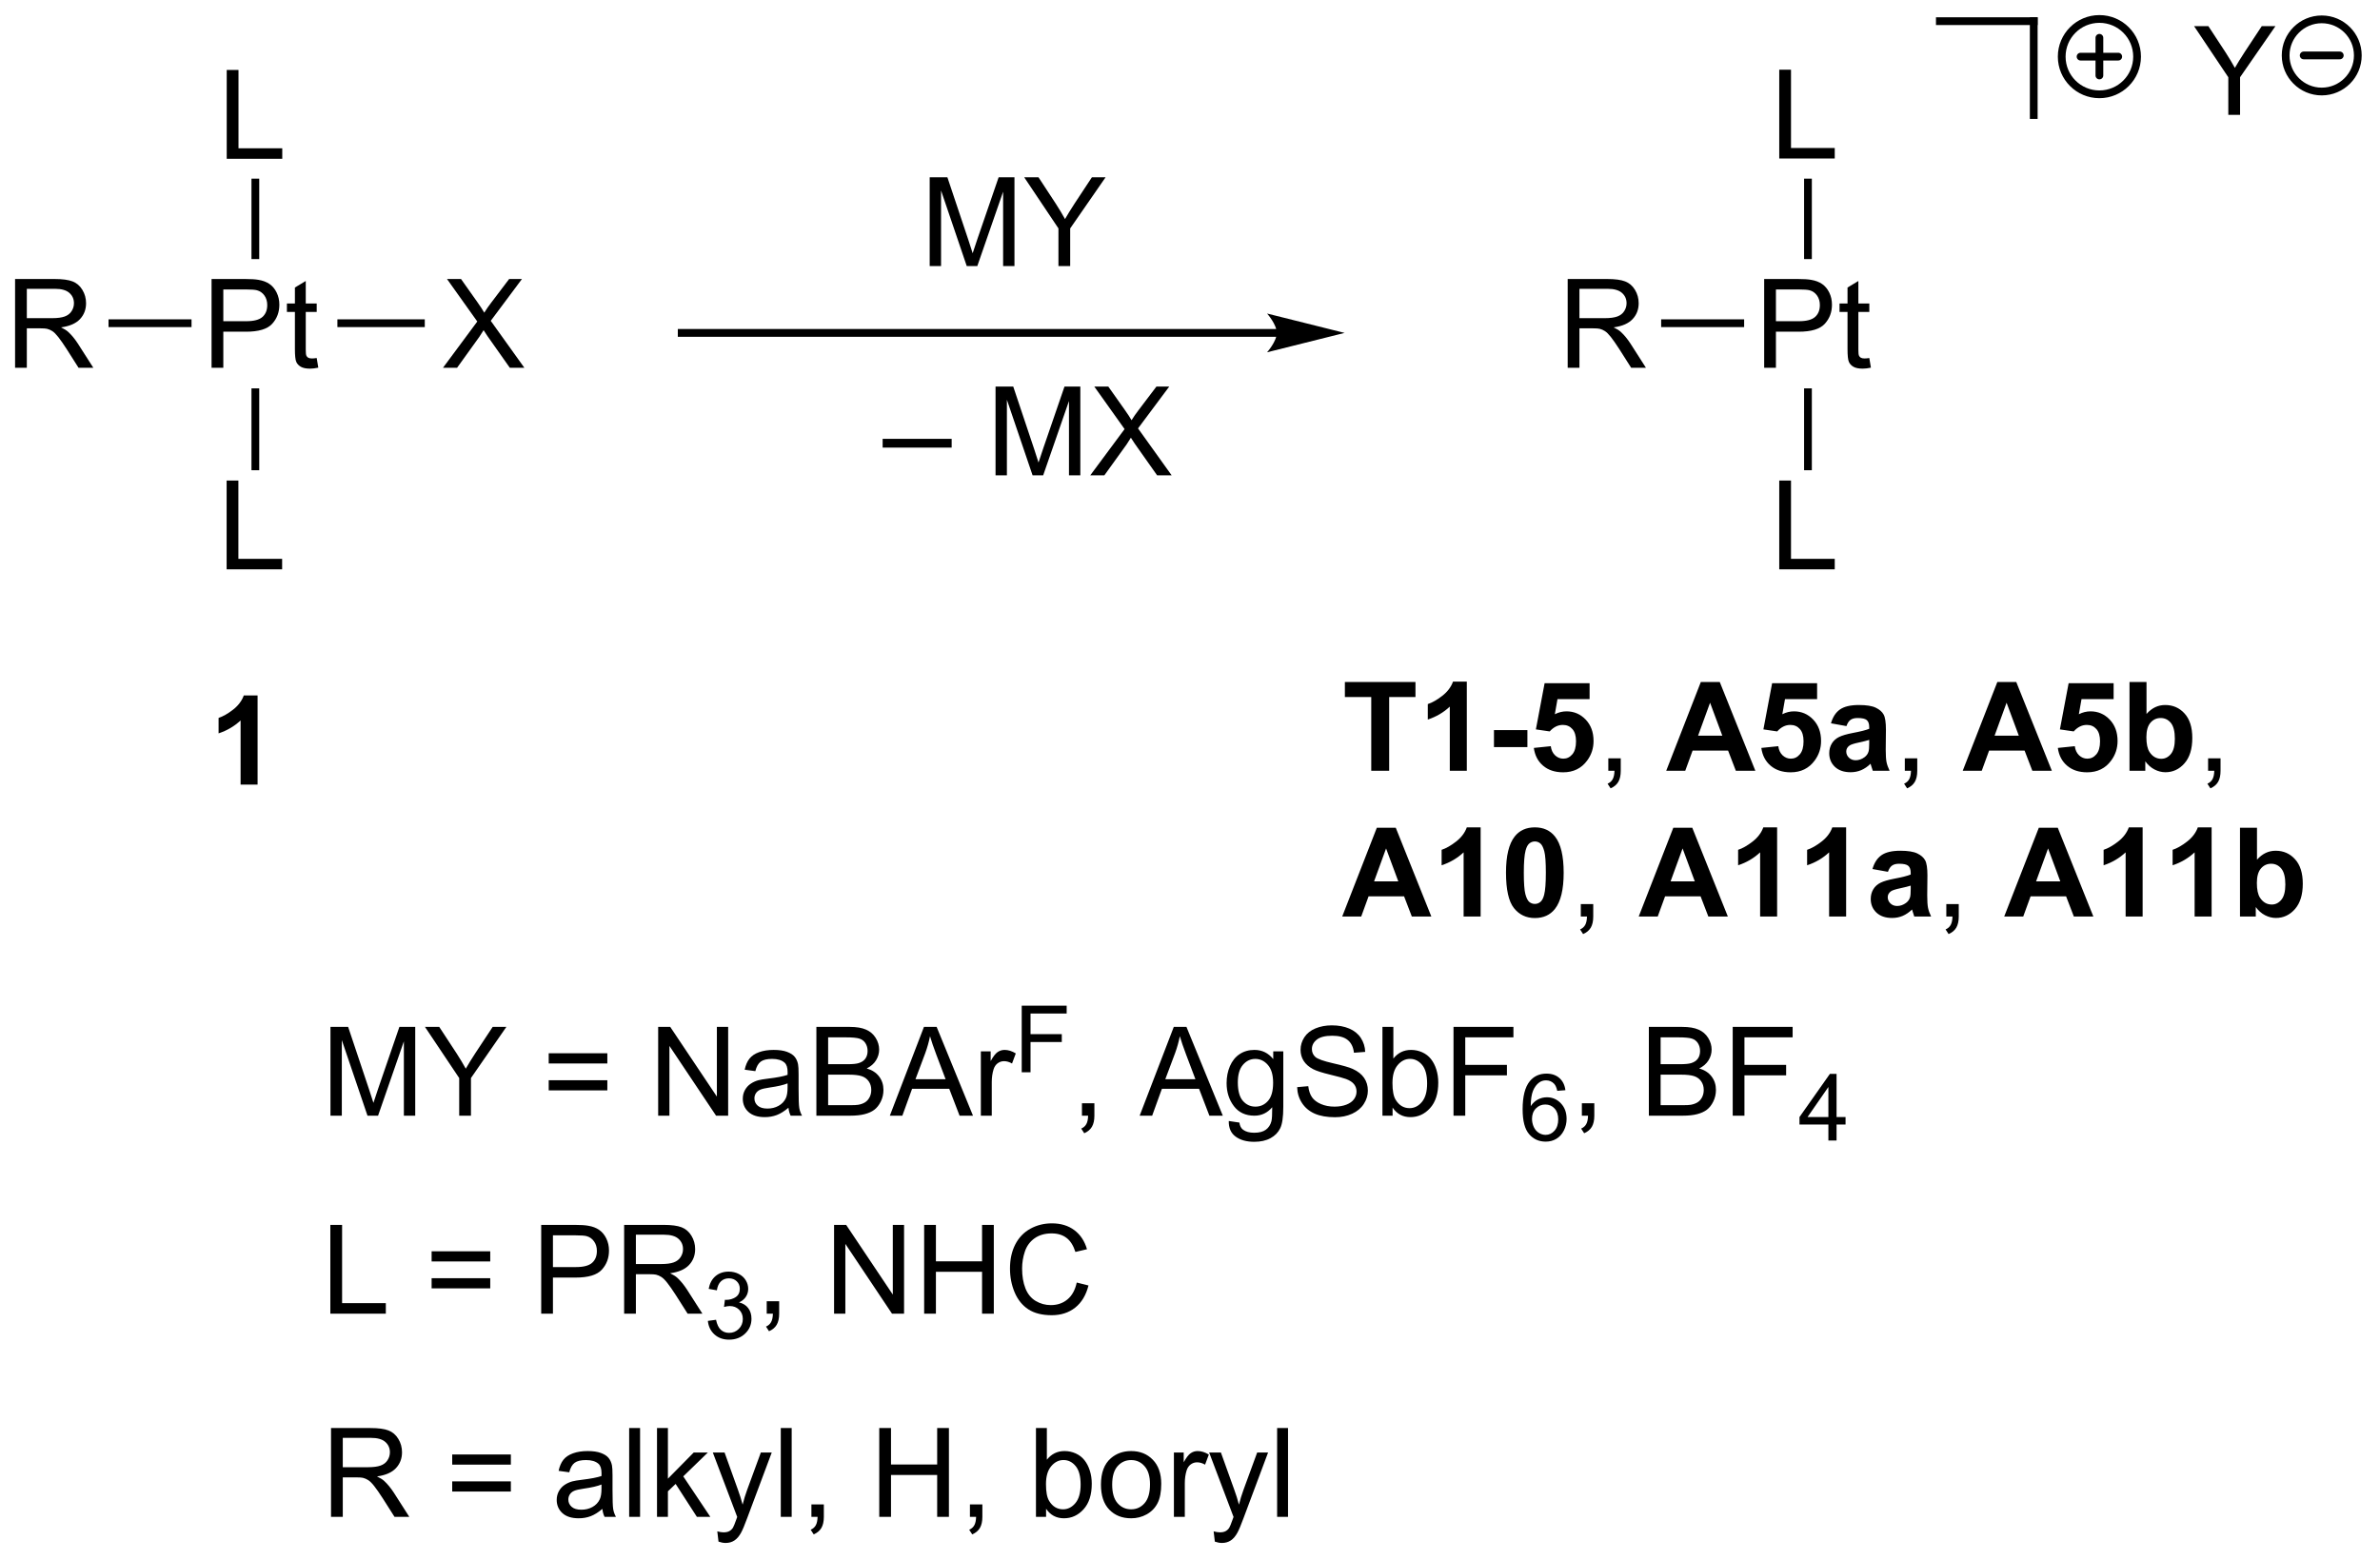<?xml version="1.0" encoding="UTF-8"?>
<!DOCTYPE svg PUBLIC '-//W3C//DTD SVG 1.0//EN'
          'http://www.w3.org/TR/2001/REC-SVG-20010904/DTD/svg10.dtd'>
<svg stroke-dasharray="none" shape-rendering="auto" xmlns="http://www.w3.org/2000/svg" font-family="'Dialog'" text-rendering="auto" width="421" fill-opacity="1" color-interpolation="auto" color-rendering="auto" preserveAspectRatio="xMidYMid meet" font-size="12px" viewBox="0 0 421 276" fill="black" xmlns:xlink="http://www.w3.org/1999/xlink" stroke="black" image-rendering="auto" stroke-miterlimit="10" stroke-linecap="square" stroke-linejoin="miter" font-style="normal" stroke-width="1" height="276" stroke-dashoffset="0" font-weight="normal" stroke-opacity="1"
><!--Generated by the Batik Graphics2D SVG Generator--><defs id="genericDefs"
  /><g
  ><defs id="defs1"
    ><clipPath clipPathUnits="userSpaceOnUse" id="clipPath1"
      ><path d="M1.294 1.43 L158.951 1.43 L158.951 104.798 L1.294 104.798 L1.294 1.43 Z"
      /></clipPath
      ><clipPath clipPathUnits="userSpaceOnUse" id="clipPath2"
      ><path d="M-0.717 36.77 L-0.717 137.264 L152.557 137.264 L152.557 36.77 Z"
      /></clipPath
    ></defs
    ><g transform="scale(2.667,2.667) translate(-1.294,-1.43) matrix(1.029,0,0,1.029,2.031,-36.391)"
    ><path d="M13.898 46.992 L13.898 41.265 L14.656 41.265 L14.656 46.315 L17.477 46.315 L17.477 46.992 L13.898 46.992 Z" stroke="none" clip-path="url(#clipPath2)"
    /></g
    ><g transform="matrix(2.743,0,0,2.743,1.967,-100.857)"
    ><path d="M12.926 60.492 L12.926 54.765 L15.087 54.765 Q15.658 54.765 15.957 54.82 Q16.379 54.89 16.663 55.088 Q16.949 55.283 17.124 55.64 Q17.298 55.994 17.298 56.422 Q17.298 57.151 16.832 57.658 Q16.369 58.164 15.152 58.164 L13.684 58.164 L13.684 60.492 L12.926 60.492 ZM13.684 57.487 L15.165 57.487 Q15.9 57.487 16.207 57.213 Q16.517 56.94 16.517 56.445 Q16.517 56.086 16.335 55.83 Q16.152 55.572 15.855 55.492 Q15.665 55.44 15.15 55.44 L13.684 55.44 L13.684 57.487 ZM19.707 59.862 L19.809 60.484 Q19.512 60.547 19.277 60.547 Q18.895 60.547 18.684 60.427 Q18.473 60.304 18.387 60.106 Q18.301 59.908 18.301 59.276 L18.301 56.89 L17.785 56.89 L17.785 56.343 L18.301 56.343 L18.301 55.315 L19.001 54.893 L19.001 56.343 L19.707 56.343 L19.707 56.89 L19.001 56.89 L19.001 59.315 Q19.001 59.617 19.038 59.703 Q19.074 59.789 19.158 59.841 Q19.244 59.89 19.4 59.89 Q19.517 59.89 19.707 59.862 Z" stroke="none" clip-path="url(#clipPath2)"
    /></g
    ><g transform="matrix(2.743,0,0,2.743,1.967,-100.857)"
    ><path d="M15.5 48.292 L16 48.292 L16 53.48 L15.5 53.48 Z" stroke="none" clip-path="url(#clipPath2)"
    /></g
    ><g transform="matrix(2.743,0,0,2.743,1.967,-100.857)"
    ><path d="M13.898 73.492 L13.898 67.765 L14.656 67.765 L14.656 72.815 L17.477 72.815 L17.477 73.492 L13.898 73.492 Z" stroke="none" clip-path="url(#clipPath2)"
    /></g
    ><g transform="matrix(2.743,0,0,2.743,1.967,-100.857)"
    ><path d="M15.5 61.819 L16 61.819 L16 67.099 L15.5 67.099 Z" stroke="none" clip-path="url(#clipPath2)"
    /></g
    ><g transform="matrix(2.743,0,0,2.743,1.967,-100.857)"
    ><path d="M0.255 60.492 L0.255 54.765 L2.794 54.765 Q3.56 54.765 3.958 54.919 Q4.357 55.072 4.594 55.463 Q4.833 55.854 4.833 56.328 Q4.833 56.937 4.438 57.356 Q4.044 57.773 3.219 57.885 Q3.521 58.031 3.677 58.172 Q4.008 58.476 4.305 58.932 L5.302 60.492 L4.349 60.492 L3.591 59.299 Q3.258 58.783 3.042 58.51 Q2.828 58.237 2.659 58.127 Q2.49 58.018 2.312 57.976 Q2.185 57.947 1.891 57.947 L1.013 57.947 L1.013 60.492 L0.255 60.492 ZM1.013 57.291 L2.641 57.291 Q3.162 57.291 3.453 57.184 Q3.747 57.078 3.898 56.841 Q4.052 56.604 4.052 56.328 Q4.052 55.922 3.755 55.661 Q3.461 55.398 2.825 55.398 L1.013 55.398 L1.013 57.291 Z" stroke="none" clip-path="url(#clipPath2)"
    /></g
    ><g transform="matrix(2.743,0,0,2.743,1.967,-100.857)"
    ><path d="M11.634 57.367 L11.634 57.867 L6.282 57.867 L6.282 57.367 Z" stroke="none" clip-path="url(#clipPath2)"
    /></g
    ><g transform="matrix(2.743,0,0,2.743,1.967,-100.857)"
    ><path d="M27.849 60.492 L30.062 57.507 L28.109 54.765 L29.013 54.765 L30.052 56.234 Q30.375 56.69 30.513 56.937 Q30.703 56.625 30.966 56.283 L32.117 54.765 L32.943 54.765 L30.93 57.463 L33.099 60.492 L32.161 60.492 L30.719 58.447 Q30.599 58.273 30.469 58.065 Q30.279 58.377 30.195 58.494 L28.758 60.492 L27.849 60.492 Z" stroke="none" clip-path="url(#clipPath2)"
    /></g
    ><g transform="matrix(2.743,0,0,2.743,1.967,-100.857)"
    ><path d="M21.041 57.867 L21.041 57.367 L26.676 57.367 L26.676 57.867 Z" stroke="none" clip-path="url(#clipPath2)"
    /></g
    ><g transform="matrix(2.743,0,0,2.743,1.967,-100.857)"
    ><path d="M81.619 57.992 L43.244 57.992 L42.994 57.992 L42.994 58.492 L43.244 58.492 L81.619 58.492 L81.869 58.492 L81.869 57.992 L81.619 57.992 ZM85.994 58.242 L80.994 56.992 C80.994 56.992 81.619 57.695 81.619 58.242 C81.619 58.789 80.994 59.492 80.994 59.492 Z" stroke="none" clip-path="url(#clipPath2)"
    /></g
    ><g transform="matrix(2.743,0,0,2.743,1.967,-100.857)"
    ><path d="M59.237 53.929 L59.237 48.203 L60.378 48.203 L61.735 52.257 Q61.922 52.822 62.008 53.104 Q62.105 52.791 62.313 52.187 L63.683 48.203 L64.704 48.203 L64.704 53.929 L63.972 53.929 L63.972 49.135 L62.308 53.929 L61.626 53.929 L59.969 49.054 L59.969 53.929 L59.237 53.929 ZM67.54 53.929 L67.54 51.502 L65.331 48.203 L66.253 48.203 L67.383 49.929 Q67.696 50.414 67.964 50.898 Q68.222 50.447 68.589 49.885 L69.698 48.203 L70.581 48.203 L68.297 51.502 L68.297 53.929 L67.54 53.929 Z" stroke="none" clip-path="url(#clipPath2)"
    /></g
    ><g transform="matrix(2.743,0,0,2.743,1.967,-100.857)"
    ><path d="M114.023 46.992 L114.023 41.265 L114.781 41.265 L114.781 46.315 L117.602 46.315 L117.602 46.992 L114.023 46.992 Z" stroke="none" clip-path="url(#clipPath2)"
    /></g
    ><g transform="matrix(2.743,0,0,2.743,1.967,-100.857)"
    ><path d="M113.051 60.492 L113.051 54.765 L115.212 54.765 Q115.783 54.765 116.082 54.82 Q116.504 54.89 116.788 55.088 Q117.074 55.283 117.249 55.64 Q117.423 55.994 117.423 56.422 Q117.423 57.151 116.957 57.658 Q116.493 58.164 115.277 58.164 L113.809 58.164 L113.809 60.492 L113.051 60.492 ZM113.809 57.487 L115.29 57.487 Q116.025 57.487 116.332 57.213 Q116.642 56.94 116.642 56.445 Q116.642 56.086 116.46 55.83 Q116.277 55.572 115.981 55.492 Q115.79 55.44 115.275 55.44 L113.809 55.44 L113.809 57.487 ZM119.832 59.862 L119.934 60.484 Q119.637 60.547 119.402 60.547 Q119.019 60.547 118.809 60.427 Q118.598 60.304 118.512 60.106 Q118.426 59.908 118.426 59.276 L118.426 56.89 L117.91 56.89 L117.91 56.343 L118.426 56.343 L118.426 55.315 L119.126 54.893 L119.126 56.343 L119.832 56.343 L119.832 56.89 L119.126 56.89 L119.126 59.315 Q119.126 59.617 119.163 59.703 Q119.199 59.789 119.283 59.841 Q119.368 59.89 119.525 59.89 Q119.642 59.89 119.832 59.862 Z" stroke="none" clip-path="url(#clipPath2)"
    /></g
    ><g transform="matrix(2.743,0,0,2.743,1.967,-100.857)"
    ><path d="M115.625 48.292 L116.125 48.292 L116.125 53.48 L115.625 53.48 Z" stroke="none" clip-path="url(#clipPath2)"
    /></g
    ><g transform="matrix(2.743,0,0,2.743,1.967,-100.857)"
    ><path d="M114.023 73.492 L114.023 67.765 L114.781 67.765 L114.781 72.815 L117.602 72.815 L117.602 73.492 L114.023 73.492 Z" stroke="none" clip-path="url(#clipPath2)"
    /></g
    ><g transform="matrix(2.743,0,0,2.743,1.967,-100.857)"
    ><path d="M115.625 61.819 L116.125 61.819 L116.125 67.099 L115.625 67.099 Z" stroke="none" clip-path="url(#clipPath2)"
    /></g
    ><g transform="matrix(2.743,0,0,2.743,1.967,-100.857)"
    ><path d="M100.38 60.492 L100.38 54.765 L102.919 54.765 Q103.685 54.765 104.083 54.919 Q104.482 55.072 104.719 55.463 Q104.958 55.854 104.958 56.328 Q104.958 56.937 104.562 57.356 Q104.169 57.773 103.344 57.885 Q103.646 58.031 103.802 58.172 Q104.133 58.476 104.43 58.932 L105.427 60.492 L104.474 60.492 L103.716 59.299 Q103.383 58.783 103.167 58.51 Q102.953 58.237 102.784 58.127 Q102.615 58.018 102.438 57.976 Q102.31 57.947 102.016 57.947 L101.138 57.947 L101.138 60.492 L100.38 60.492 ZM101.138 57.291 L102.766 57.291 Q103.287 57.291 103.578 57.184 Q103.872 57.078 104.023 56.841 Q104.177 56.604 104.177 56.328 Q104.177 55.922 103.88 55.661 Q103.586 55.398 102.951 55.398 L101.138 55.398 L101.138 57.291 Z" stroke="none" clip-path="url(#clipPath2)"
    /></g
    ><g transform="matrix(2.743,0,0,2.743,1.967,-100.857)"
    ><path d="M111.759 57.367 L111.759 57.867 L106.407 57.867 L106.407 57.367 Z" stroke="none" clip-path="url(#clipPath2)"
    /></g
    ><g stroke-width="0.5" transform="matrix(2.743,0,0,2.743,1.967,-100.857)" stroke-linejoin="round" stroke-linecap="round"
    ><path fill="none" d="M134.669 42.852 C133.327 42.852 132.239 41.764 132.239 40.422 C132.239 39.08 133.327 37.992 134.669 37.992 C136.011 37.992 137.099 39.08 137.099 40.422 C137.099 41.764 136.011 42.852 134.669 42.852 M133.454 40.422 L135.884 40.422 M134.669 39.207 L134.669 41.637" clip-path="url(#clipPath2)"
    /></g
    ><g transform="matrix(2.743,0,0,2.743,1.967,-100.857)"
    ><path d="M130.685 44.189 L130.685 38.134 L130.685 37.884 L130.185 37.884 L130.185 38.134 L130.185 44.189 L130.185 44.439 L130.685 44.439 L130.685 44.189 Z" stroke="none" clip-path="url(#clipPath2)"
    /></g
    ><g transform="matrix(2.743,0,0,2.743,1.967,-100.857)"
    ><path d="M124.38 38.384 L130.435 38.384 L130.685 38.384 L130.685 37.884 L130.435 37.884 L124.38 37.884 L124.13 37.884 L124.13 38.384 L124.38 38.384 Z" stroke="none" clip-path="url(#clipPath2)"
    /></g
    ><g transform="matrix(2.743,0,0,2.743,1.967,-100.857)"
    ><path d="M56.203 65.64 L56.203 65.073 L60.654 65.073 L60.654 65.64 L56.203 65.64 ZM63.484 67.429 L63.484 61.703 L64.625 61.703 L65.982 65.757 Q66.169 66.323 66.255 66.604 Q66.352 66.291 66.56 65.687 L67.93 61.703 L68.951 61.703 L68.951 67.429 L68.219 67.429 L68.219 62.635 L66.555 67.429 L65.872 67.429 L64.216 62.554 L64.216 67.429 L63.484 67.429 ZM69.591 67.429 L71.805 64.445 L69.852 61.703 L70.755 61.703 L71.794 63.172 Q72.117 63.627 72.255 63.875 Q72.445 63.562 72.708 63.221 L73.859 61.703 L74.685 61.703 L72.672 64.401 L74.841 67.429 L73.904 67.429 L72.461 65.385 Q72.341 65.21 72.211 65.002 Q72.021 65.315 71.938 65.432 L70.5 67.429 L69.591 67.429 Z" stroke="none" clip-path="url(#clipPath2)"
    /></g
    ><g transform="matrix(2.743,0,0,2.743,1.967,-100.857)"
    ><path d="M142.982 44.179 L142.982 41.752 L140.773 38.453 L141.695 38.453 L142.826 40.179 Q143.138 40.664 143.406 41.148 Q143.664 40.697 144.031 40.135 L145.141 38.453 L146.023 38.453 L143.74 41.752 L143.74 44.179 L142.982 44.179 Z" stroke="none" clip-path="url(#clipPath2)"
    /></g
    ><g stroke-width="0.5" transform="matrix(2.743,0,0,2.743,1.967,-100.857)" stroke-linejoin="round" stroke-linecap="round"
    ><path fill="none" d="M149.007 42.672 C147.722 42.672 146.68 41.63 146.68 40.344 C146.68 39.059 147.722 38.017 149.007 38.017 C150.292 38.017 151.334 39.059 151.334 40.344 C151.334 41.63 150.292 42.672 149.007 42.672 M147.843 40.344 L150.171 40.344" clip-path="url(#clipPath2)"
    /></g
    ><g transform="matrix(2.743,0,0,2.743,1.967,-100.857)"
    ><path d="M20.594 108.732 L20.594 103.005 L21.734 103.005 L23.091 107.06 Q23.279 107.625 23.365 107.906 Q23.461 107.594 23.669 106.99 L25.039 103.005 L26.06 103.005 L26.06 108.732 L25.328 108.732 L25.328 103.937 L23.664 108.732 L22.982 108.732 L21.326 103.857 L21.326 108.732 L20.594 108.732 ZM28.896 108.732 L28.896 106.305 L26.688 103.005 L27.609 103.005 L28.74 104.732 Q29.052 105.216 29.32 105.7 Q29.578 105.25 29.945 104.687 L31.055 103.005 L31.938 103.005 L29.654 106.305 L29.654 108.732 L28.896 108.732 ZM38.449 105.365 L34.668 105.365 L34.668 104.708 L38.449 104.708 L38.449 105.365 ZM38.449 107.102 L34.668 107.102 L34.668 106.445 L38.449 106.445 L38.449 107.102 ZM41.727 108.732 L41.727 103.005 L42.505 103.005 L45.513 107.5 L45.513 103.005 L46.24 103.005 L46.24 108.732 L45.461 108.732 L42.453 104.232 L42.453 108.732 L41.727 108.732 ZM50.129 108.219 Q49.738 108.552 49.376 108.69 Q49.017 108.825 48.603 108.825 Q47.918 108.825 47.551 108.492 Q47.184 108.156 47.184 107.638 Q47.184 107.333 47.322 107.081 Q47.462 106.828 47.686 106.677 Q47.91 106.523 48.191 106.445 Q48.4 106.391 48.816 106.341 Q49.668 106.24 50.072 106.099 Q50.074 105.953 50.074 105.914 Q50.074 105.484 49.876 105.31 Q49.605 105.07 49.074 105.07 Q48.579 105.07 48.342 105.245 Q48.105 105.419 47.993 105.859 L47.306 105.766 Q47.4 105.325 47.613 105.055 Q47.829 104.781 48.236 104.635 Q48.642 104.49 49.176 104.49 Q49.707 104.49 50.038 104.615 Q50.371 104.74 50.527 104.93 Q50.684 105.117 50.746 105.406 Q50.783 105.586 50.783 106.055 L50.783 106.992 Q50.783 107.974 50.827 108.234 Q50.871 108.492 51.004 108.732 L50.27 108.732 Q50.16 108.513 50.129 108.219 ZM50.072 106.648 Q49.689 106.805 48.923 106.914 Q48.488 106.977 48.309 107.055 Q48.129 107.133 48.03 107.284 Q47.934 107.435 47.934 107.617 Q47.934 107.898 48.147 108.086 Q48.361 108.273 48.77 108.273 Q49.176 108.273 49.491 108.096 Q49.809 107.919 49.957 107.609 Q50.072 107.372 50.072 106.906 L50.072 106.648 ZM51.93 108.732 L51.93 103.005 L54.078 103.005 Q54.734 103.005 55.13 103.18 Q55.529 103.352 55.753 103.713 Q55.977 104.075 55.977 104.469 Q55.977 104.836 55.776 105.161 Q55.578 105.484 55.177 105.685 Q55.695 105.836 55.974 106.203 Q56.255 106.57 56.255 107.07 Q56.255 107.474 56.083 107.82 Q55.914 108.164 55.664 108.352 Q55.414 108.539 55.036 108.635 Q54.661 108.732 54.115 108.732 L51.93 108.732 ZM52.688 105.411 L53.927 105.411 Q54.43 105.411 54.648 105.344 Q54.938 105.258 55.083 105.06 Q55.232 104.859 55.232 104.56 Q55.232 104.273 55.094 104.057 Q54.958 103.841 54.703 103.76 Q54.45 103.68 53.833 103.68 L52.688 103.68 L52.688 105.411 ZM52.688 108.055 L54.115 108.055 Q54.482 108.055 54.63 108.029 Q54.891 107.982 55.065 107.872 Q55.242 107.763 55.354 107.555 Q55.469 107.344 55.469 107.07 Q55.469 106.75 55.305 106.516 Q55.141 106.279 54.849 106.182 Q54.56 106.086 54.013 106.086 L52.688 106.086 L52.688 108.055 ZM56.667 108.732 L58.867 103.005 L59.685 103.005 L62.029 108.732 L61.164 108.732 L60.497 106.997 L58.102 106.997 L57.474 108.732 L56.667 108.732 ZM58.32 106.38 L60.263 106.38 L59.664 104.794 Q59.391 104.07 59.258 103.607 Q59.148 104.156 58.95 104.7 L58.32 106.38 ZM62.536 108.732 L62.536 104.583 L63.169 104.583 L63.169 105.211 Q63.411 104.771 63.615 104.63 Q63.82 104.49 64.068 104.49 Q64.422 104.49 64.789 104.716 L64.547 105.367 Q64.289 105.216 64.031 105.216 Q63.802 105.216 63.617 105.354 Q63.435 105.492 63.357 105.74 Q63.24 106.115 63.24 106.56 L63.24 108.732 L62.536 108.732 Z" stroke="none" clip-path="url(#clipPath2)"
    /></g
    ><g transform="matrix(2.743,0,0,2.743,1.967,-100.857)"
    ><path d="M65.172 105.932 L65.172 101.637 L68.07 101.637 L68.07 102.143 L65.74 102.143 L65.74 103.473 L67.756 103.473 L67.756 103.981 L65.74 103.981 L65.74 105.932 L65.172 105.932 Z" stroke="none" clip-path="url(#clipPath2)"
    /></g
    ><g transform="matrix(2.743,0,0,2.743,1.967,-100.857)"
    ><path d="M69.056 108.732 L69.056 107.93 L69.858 107.93 L69.858 108.732 Q69.858 109.174 69.701 109.445 Q69.545 109.716 69.204 109.865 L69.009 109.565 Q69.233 109.466 69.337 109.276 Q69.444 109.088 69.454 108.732 L69.056 108.732 ZM72.777 108.732 L74.978 103.005 L75.795 103.005 L78.139 108.732 L77.274 108.732 L76.608 106.997 L74.212 106.997 L73.584 108.732 L72.777 108.732 ZM74.431 106.38 L76.373 106.38 L75.774 104.794 Q75.501 104.07 75.368 103.607 Q75.259 104.156 75.061 104.7 L74.431 106.38 ZM78.524 109.075 L79.209 109.177 Q79.251 109.495 79.446 109.638 Q79.709 109.833 80.162 109.833 Q80.649 109.833 80.915 109.638 Q81.181 109.443 81.274 109.091 Q81.329 108.877 81.326 108.187 Q80.865 108.732 80.178 108.732 Q79.321 108.732 78.853 108.115 Q78.384 107.497 78.384 106.633 Q78.384 106.039 78.597 105.539 Q78.814 105.036 79.222 104.763 Q79.631 104.49 80.181 104.49 Q80.915 104.49 81.392 105.083 L81.392 104.583 L82.04 104.583 L82.04 108.169 Q82.04 109.138 81.842 109.542 Q81.647 109.948 81.217 110.182 Q80.79 110.417 80.165 110.417 Q79.423 110.417 78.965 110.081 Q78.509 109.747 78.524 109.075 ZM79.108 106.583 Q79.108 107.398 79.431 107.773 Q79.756 108.148 80.243 108.148 Q80.728 108.148 81.056 107.776 Q81.384 107.404 81.384 106.607 Q81.384 105.844 81.045 105.458 Q80.709 105.07 80.233 105.07 Q79.764 105.07 79.436 105.453 Q79.108 105.833 79.108 106.583 ZM82.934 106.891 L83.651 106.828 Q83.7 107.258 83.885 107.534 Q84.073 107.81 84.463 107.979 Q84.854 108.148 85.341 108.148 Q85.776 108.148 86.106 108.021 Q86.44 107.891 86.601 107.667 Q86.763 107.443 86.763 107.177 Q86.763 106.906 86.606 106.706 Q86.45 106.505 86.091 106.367 Q85.862 106.279 85.073 106.088 Q84.284 105.898 83.966 105.732 Q83.557 105.516 83.354 105.198 Q83.153 104.88 83.153 104.484 Q83.153 104.052 83.398 103.674 Q83.645 103.297 84.117 103.102 Q84.591 102.906 85.169 102.906 Q85.807 102.906 86.291 103.112 Q86.778 103.318 87.039 103.716 Q87.302 104.115 87.323 104.617 L86.596 104.672 Q86.536 104.13 86.198 103.854 Q85.862 103.575 85.2 103.575 Q84.513 103.575 84.198 103.828 Q83.885 104.078 83.885 104.435 Q83.885 104.742 84.106 104.943 Q84.325 105.141 85.25 105.352 Q86.174 105.56 86.518 105.716 Q87.018 105.945 87.255 106.299 Q87.494 106.654 87.494 107.115 Q87.494 107.57 87.231 107.977 Q86.971 108.38 86.479 108.607 Q85.989 108.831 85.377 108.831 Q84.599 108.831 84.073 108.604 Q83.549 108.375 83.25 107.922 Q82.95 107.466 82.934 106.891 ZM89.088 108.732 L88.434 108.732 L88.434 103.005 L89.138 103.005 L89.138 105.047 Q89.583 104.49 90.276 104.49 Q90.659 104.49 91 104.643 Q91.341 104.797 91.562 105.078 Q91.784 105.357 91.909 105.752 Q92.034 106.146 92.034 106.594 Q92.034 107.661 91.505 108.245 Q90.979 108.825 90.239 108.825 Q89.505 108.825 89.088 108.211 L89.088 108.732 ZM89.08 106.625 Q89.08 107.372 89.284 107.703 Q89.614 108.247 90.182 108.247 Q90.643 108.247 90.979 107.846 Q91.315 107.445 91.315 106.654 Q91.315 105.841 90.992 105.456 Q90.669 105.068 90.213 105.068 Q89.752 105.068 89.416 105.469 Q89.08 105.867 89.08 106.625 ZM93.017 108.732 L93.017 103.005 L96.881 103.005 L96.881 103.68 L93.774 103.68 L93.774 105.453 L96.462 105.453 L96.462 106.13 L93.774 106.13 L93.774 108.732 L93.017 108.732 Z" stroke="none" clip-path="url(#clipPath2)"
    /></g
    ><g transform="matrix(2.743,0,0,2.743,1.967,-100.857)"
    ><path d="M100.233 107.088 L99.708 107.129 Q99.638 106.818 99.509 106.677 Q99.296 106.453 98.981 106.453 Q98.73 106.453 98.54 106.593 Q98.29 106.775 98.145 107.125 Q98.003 107.472 97.997 108.117 Q98.189 107.826 98.464 107.685 Q98.739 107.545 99.04 107.545 Q99.567 107.545 99.939 107.933 Q100.31 108.322 100.31 108.937 Q100.31 109.341 100.134 109.689 Q99.96 110.035 99.655 110.22 Q99.351 110.406 98.964 110.406 Q98.306 110.406 97.89 109.921 Q97.474 109.435 97.474 108.322 Q97.474 107.076 97.933 106.511 Q98.335 106.019 99.015 106.019 Q99.52 106.019 99.845 106.304 Q100.169 106.588 100.233 107.088 ZM98.079 108.939 Q98.079 109.213 98.194 109.463 Q98.312 109.711 98.519 109.841 Q98.728 109.97 98.956 109.97 Q99.29 109.97 99.53 109.701 Q99.77 109.431 99.77 108.968 Q99.77 108.523 99.532 108.267 Q99.296 108.011 98.935 108.011 Q98.577 108.011 98.327 108.267 Q98.079 108.523 98.079 108.939 Z" stroke="none" clip-path="url(#clipPath2)"
    /></g
    ><g transform="matrix(2.743,0,0,2.743,1.967,-100.857)"
    ><path d="M101.295 108.732 L101.295 107.93 L102.097 107.93 L102.097 108.732 Q102.097 109.174 101.941 109.445 Q101.784 109.716 101.443 109.865 L101.248 109.565 Q101.472 109.466 101.576 109.276 Q101.683 109.088 101.693 108.732 L101.295 108.732 ZM105.615 108.732 L105.615 103.005 L107.764 103.005 Q108.42 103.005 108.816 103.18 Q109.214 103.352 109.438 103.713 Q109.662 104.075 109.662 104.469 Q109.662 104.836 109.462 105.161 Q109.264 105.484 108.863 105.685 Q109.381 105.836 109.659 106.203 Q109.941 106.57 109.941 107.07 Q109.941 107.474 109.769 107.82 Q109.6 108.164 109.35 108.352 Q109.1 108.539 108.722 108.635 Q108.347 108.732 107.8 108.732 L105.615 108.732 ZM106.373 105.411 L107.613 105.411 Q108.115 105.411 108.334 105.344 Q108.623 105.258 108.769 105.06 Q108.917 104.859 108.917 104.56 Q108.917 104.273 108.779 104.057 Q108.644 103.841 108.389 103.76 Q108.136 103.68 107.519 103.68 L106.373 103.68 L106.373 105.411 ZM106.373 108.055 L107.8 108.055 Q108.167 108.055 108.316 108.029 Q108.576 107.982 108.751 107.872 Q108.928 107.763 109.04 107.555 Q109.154 107.344 109.154 107.07 Q109.154 106.75 108.99 106.516 Q108.826 106.279 108.534 106.182 Q108.246 106.086 107.699 106.086 L106.373 106.086 L106.373 108.055 ZM111.022 108.732 L111.022 103.005 L114.886 103.005 L114.886 103.68 L111.779 103.68 L111.779 105.453 L114.467 105.453 L114.467 106.13 L111.779 106.13 L111.779 108.732 L111.022 108.732 Z" stroke="none" clip-path="url(#clipPath2)"
    /></g
    ><g transform="matrix(2.743,0,0,2.743,1.967,-100.857)"
    ><path d="M117.192 110.332 L117.192 109.302 L115.328 109.302 L115.328 108.82 L117.289 106.037 L117.719 106.037 L117.719 108.82 L118.299 108.82 L118.299 109.302 L117.719 109.302 L117.719 110.332 L117.192 110.332 ZM117.192 108.82 L117.192 106.882 L115.848 108.82 L117.192 108.82 Z" stroke="none" clip-path="url(#clipPath2)"
    /></g
    ><g transform="matrix(2.743,0,0,2.743,1.967,-100.857)"
    ><path d="M20.586 121.502 L20.586 115.776 L21.344 115.776 L21.344 120.825 L24.164 120.825 L24.164 121.502 L20.586 121.502 ZM30.898 118.135 L27.117 118.135 L27.117 117.479 L30.898 117.479 L30.898 118.135 ZM30.898 119.872 L27.117 119.872 L27.117 119.216 L30.898 119.216 L30.898 119.872 ZM34.184 121.502 L34.184 115.776 L36.345 115.776 Q36.915 115.776 37.215 115.831 Q37.637 115.901 37.921 116.099 Q38.207 116.294 38.382 116.651 Q38.556 117.005 38.556 117.432 Q38.556 118.161 38.09 118.669 Q37.626 119.174 36.41 119.174 L34.941 119.174 L34.941 121.502 L34.184 121.502 ZM34.941 118.497 L36.423 118.497 Q37.158 118.497 37.465 118.224 Q37.775 117.95 37.775 117.456 Q37.775 117.096 37.592 116.841 Q37.41 116.583 37.113 116.502 Q36.923 116.45 36.408 116.45 L34.941 116.45 L34.941 118.497 ZM39.533 121.502 L39.533 115.776 L42.072 115.776 Q42.837 115.776 43.236 115.93 Q43.634 116.083 43.871 116.474 Q44.111 116.865 44.111 117.338 Q44.111 117.948 43.715 118.367 Q43.322 118.784 42.496 118.896 Q42.798 119.042 42.954 119.182 Q43.285 119.487 43.582 119.943 L44.579 121.502 L43.626 121.502 L42.868 120.31 Q42.535 119.794 42.319 119.521 Q42.105 119.247 41.936 119.138 Q41.767 119.028 41.59 118.987 Q41.462 118.958 41.168 118.958 L40.29 118.958 L40.29 121.502 L39.533 121.502 ZM40.29 118.302 L41.918 118.302 Q42.439 118.302 42.73 118.195 Q43.025 118.088 43.176 117.852 Q43.329 117.615 43.329 117.338 Q43.329 116.932 43.033 116.672 Q42.738 116.409 42.103 116.409 L40.29 116.409 L40.29 118.302 Z" stroke="none" clip-path="url(#clipPath2)"
    /></g
    ><g transform="matrix(2.743,0,0,2.743,1.967,-100.857)"
    ><path d="M44.932 121.968 L45.459 121.897 Q45.551 122.347 45.768 122.544 Q45.986 122.741 46.301 122.741 Q46.672 122.741 46.928 122.483 Q47.186 122.225 47.186 121.845 Q47.186 121.481 46.947 121.247 Q46.711 121.011 46.344 121.011 Q46.195 121.011 45.973 121.069 L46.031 120.606 Q46.084 120.612 46.115 120.612 Q46.453 120.612 46.723 120.436 Q46.992 120.261 46.992 119.894 Q46.992 119.605 46.795 119.415 Q46.6 119.224 46.289 119.224 Q45.98 119.224 45.775 119.417 Q45.57 119.61 45.512 119.997 L44.984 119.903 Q45.082 119.372 45.424 119.081 Q45.768 118.79 46.277 118.79 Q46.629 118.79 46.924 118.94 Q47.221 119.091 47.377 119.353 Q47.533 119.612 47.533 119.905 Q47.533 120.184 47.383 120.413 Q47.234 120.642 46.941 120.776 Q47.322 120.864 47.533 121.142 Q47.744 121.417 47.744 121.833 Q47.744 122.395 47.334 122.788 Q46.924 123.179 46.297 123.179 Q45.732 123.179 45.357 122.843 Q44.984 122.505 44.932 121.968 Z" stroke="none" clip-path="url(#clipPath2)"
    /></g
    ><g transform="matrix(2.743,0,0,2.743,1.967,-100.857)"
    ><path d="M48.727 121.502 L48.727 120.7 L49.53 120.7 L49.53 121.502 Q49.53 121.945 49.373 122.216 Q49.217 122.487 48.876 122.635 L48.681 122.336 Q48.905 122.237 49.009 122.047 Q49.116 121.859 49.126 121.502 L48.727 121.502 ZM53.071 121.502 L53.071 115.776 L53.85 115.776 L56.858 120.271 L56.858 115.776 L57.584 115.776 L57.584 121.502 L56.806 121.502 L53.798 117.002 L53.798 121.502 L53.071 121.502 ZM58.88 121.502 L58.88 115.776 L59.638 115.776 L59.638 118.127 L62.614 118.127 L62.614 115.776 L63.372 115.776 L63.372 121.502 L62.614 121.502 L62.614 118.802 L59.638 118.802 L59.638 121.502 L58.88 121.502 ZM68.72 119.495 L69.478 119.685 Q69.241 120.62 68.621 121.112 Q68.001 121.602 67.108 121.602 Q66.181 121.602 65.6 121.224 Q65.022 120.846 64.717 120.133 Q64.415 119.417 64.415 118.596 Q64.415 117.7 64.756 117.036 Q65.1 116.37 65.73 116.023 Q66.36 115.677 67.118 115.677 Q67.978 115.677 68.564 116.115 Q69.149 116.552 69.381 117.346 L68.634 117.521 Q68.436 116.896 68.056 116.612 Q67.678 116.325 67.103 116.325 Q66.444 116.325 65.998 116.643 Q65.556 116.958 65.376 117.492 Q65.196 118.026 65.196 118.591 Q65.196 119.323 65.41 119.867 Q65.623 120.411 66.071 120.682 Q66.522 120.95 67.045 120.95 Q67.681 120.95 68.121 120.583 Q68.564 120.216 68.72 119.495 Z" stroke="none" clip-path="url(#clipPath2)"
    /></g
    ><g transform="matrix(2.743,0,0,2.743,1.967,-100.857)"
    ><path d="M20.63 134.607 L20.63 128.88 L23.169 128.88 Q23.935 128.88 24.333 129.034 Q24.732 129.187 24.969 129.578 Q25.208 129.969 25.208 130.443 Q25.208 131.052 24.812 131.471 Q24.419 131.888 23.594 132 Q23.896 132.146 24.052 132.286 Q24.383 132.591 24.68 133.047 L25.677 134.607 L24.724 134.607 L23.966 133.414 Q23.633 132.898 23.417 132.625 Q23.203 132.351 23.034 132.242 Q22.865 132.133 22.688 132.091 Q22.56 132.062 22.266 132.062 L21.388 132.062 L21.388 134.607 L20.63 134.607 ZM21.388 131.406 L23.016 131.406 Q23.537 131.406 23.828 131.299 Q24.122 131.193 24.273 130.956 Q24.427 130.719 24.427 130.443 Q24.427 130.036 24.13 129.776 Q23.836 129.513 23.201 129.513 L21.388 129.513 L21.388 131.406 ZM32.227 131.239 L28.445 131.239 L28.445 130.583 L32.227 130.583 L32.227 131.239 ZM32.227 132.976 L28.445 132.976 L28.445 132.32 L32.227 132.32 L32.227 132.976 ZM38.129 134.094 Q37.738 134.427 37.376 134.565 Q37.017 134.701 36.603 134.701 Q35.918 134.701 35.551 134.367 Q35.184 134.031 35.184 133.513 Q35.184 133.208 35.322 132.956 Q35.462 132.703 35.686 132.552 Q35.91 132.398 36.191 132.32 Q36.4 132.266 36.816 132.216 Q37.668 132.114 38.072 131.974 Q38.074 131.828 38.074 131.789 Q38.074 131.359 37.876 131.185 Q37.605 130.945 37.074 130.945 Q36.579 130.945 36.342 131.12 Q36.105 131.294 35.993 131.734 L35.306 131.641 Q35.4 131.201 35.613 130.93 Q35.829 130.656 36.236 130.51 Q36.642 130.364 37.176 130.364 Q37.707 130.364 38.038 130.489 Q38.371 130.614 38.527 130.805 Q38.684 130.992 38.746 131.281 Q38.783 131.461 38.783 131.93 L38.783 132.867 Q38.783 133.849 38.827 134.109 Q38.871 134.367 39.004 134.607 L38.27 134.607 Q38.16 134.388 38.129 134.094 ZM38.072 132.523 Q37.689 132.68 36.923 132.789 Q36.488 132.851 36.309 132.93 Q36.129 133.008 36.03 133.159 Q35.934 133.31 35.934 133.492 Q35.934 133.773 36.147 133.961 Q36.361 134.148 36.77 134.148 Q37.176 134.148 37.491 133.971 Q37.809 133.794 37.957 133.484 Q38.072 133.247 38.072 132.781 L38.072 132.523 ZM39.857 134.607 L39.857 128.88 L40.56 128.88 L40.56 134.607 L39.857 134.607 ZM41.652 134.607 L41.652 128.88 L42.355 128.88 L42.355 132.146 L44.02 130.458 L44.931 130.458 L43.345 131.997 L45.09 134.607 L44.223 134.607 L42.853 132.484 L42.355 132.961 L42.355 134.607 L41.652 134.607 ZM45.618 136.206 L45.54 135.544 Q45.77 135.607 45.941 135.607 Q46.176 135.607 46.316 135.529 Q46.457 135.451 46.548 135.31 Q46.613 135.206 46.762 134.786 Q46.783 134.729 46.824 134.614 L45.251 130.458 L46.009 130.458 L46.871 132.859 Q47.04 133.318 47.173 133.82 Q47.293 133.336 47.462 132.875 L48.348 130.458 L49.051 130.458 L47.473 134.677 Q47.22 135.362 47.079 135.62 Q46.892 135.966 46.65 136.127 Q46.408 136.292 46.072 136.292 Q45.868 136.292 45.618 136.206 ZM49.634 134.607 L49.634 128.88 L50.337 128.88 L50.337 134.607 L49.634 134.607 ZM51.609 134.607 L51.609 133.805 L52.411 133.805 L52.411 134.607 Q52.411 135.049 52.255 135.32 Q52.099 135.591 51.758 135.739 L51.562 135.44 Q51.786 135.341 51.891 135.151 Q51.997 134.964 52.008 134.607 L51.609 134.607 ZM55.984 134.607 L55.984 128.88 L56.742 128.88 L56.742 131.232 L59.719 131.232 L59.719 128.88 L60.477 128.88 L60.477 134.607 L59.719 134.607 L59.719 131.906 L56.742 131.906 L56.742 134.607 L55.984 134.607 ZM61.832 134.607 L61.832 133.805 L62.634 133.805 L62.634 134.607 Q62.634 135.049 62.478 135.32 Q62.322 135.591 61.98 135.739 L61.785 135.44 Q62.009 135.341 62.113 135.151 Q62.22 134.964 62.23 134.607 L61.832 134.607 ZM66.743 134.607 L66.09 134.607 L66.09 128.88 L66.793 128.88 L66.793 130.922 Q67.238 130.364 67.931 130.364 Q68.314 130.364 68.655 130.518 Q68.996 130.672 69.217 130.953 Q69.439 131.232 69.564 131.627 Q69.689 132.021 69.689 132.469 Q69.689 133.536 69.16 134.12 Q68.634 134.701 67.894 134.701 Q67.16 134.701 66.743 134.086 L66.743 134.607 ZM66.736 132.5 Q66.736 133.247 66.939 133.578 Q67.269 134.122 67.837 134.122 Q68.298 134.122 68.634 133.721 Q68.97 133.32 68.97 132.529 Q68.97 131.716 68.647 131.331 Q68.324 130.943 67.868 130.943 Q67.408 130.943 67.072 131.344 Q66.736 131.742 66.736 132.5 ZM70.281 132.531 Q70.281 131.38 70.922 130.826 Q71.458 130.364 72.227 130.364 Q73.083 130.364 73.625 130.924 Q74.169 131.484 74.169 132.474 Q74.169 133.273 73.927 133.734 Q73.688 134.193 73.229 134.448 Q72.771 134.701 72.227 134.701 Q71.357 134.701 70.818 134.143 Q70.281 133.583 70.281 132.531 ZM71.005 132.531 Q71.005 133.328 71.352 133.726 Q71.701 134.122 72.227 134.122 Q72.75 134.122 73.096 133.724 Q73.445 133.326 73.445 132.508 Q73.445 131.739 73.096 131.344 Q72.747 130.945 72.227 130.945 Q71.701 130.945 71.352 131.341 Q71.005 131.734 71.005 132.531 ZM74.986 134.607 L74.986 130.458 L75.618 130.458 L75.618 131.086 Q75.861 130.646 76.064 130.505 Q76.269 130.364 76.517 130.364 Q76.871 130.364 77.238 130.591 L76.996 131.242 Q76.738 131.091 76.481 131.091 Q76.251 131.091 76.066 131.229 Q75.884 131.367 75.806 131.614 Q75.689 131.989 75.689 132.435 L75.689 134.607 L74.986 134.607 ZM77.626 136.206 L77.548 135.544 Q77.777 135.607 77.949 135.607 Q78.184 135.607 78.324 135.529 Q78.465 135.451 78.556 135.31 Q78.621 135.206 78.769 134.786 Q78.79 134.729 78.832 134.614 L77.259 130.458 L78.017 130.458 L78.879 132.859 Q79.048 133.318 79.181 133.82 Q79.301 133.336 79.47 132.875 L80.356 130.458 L81.059 130.458 L79.481 134.677 Q79.228 135.362 79.087 135.62 Q78.9 135.966 78.658 136.127 Q78.415 136.292 78.079 136.292 Q77.876 136.292 77.626 136.206 ZM81.642 134.607 L81.642 128.88 L82.345 128.88 L82.345 134.607 L81.642 134.607 Z" stroke="none" clip-path="url(#clipPath2)"
    /></g
    ><g transform="matrix(2.743,0,0,2.743,1.967,-100.857)"
    ><path d="M15.894 87.377 L14.798 87.377 L14.798 83.239 Q14.196 83.801 13.379 84.072 L13.379 83.075 Q13.808 82.934 14.311 82.544 Q14.816 82.15 15.004 81.627 L15.894 81.627 L15.894 87.377 Z" stroke="none" clip-path="url(#clipPath2)"
    /></g
    ><g transform="matrix(2.743,0,0,2.743,1.967,-100.857)"
    ><path d="M87.712 86.485 L87.712 81.728 L86.012 81.728 L86.012 80.759 L90.564 80.759 L90.564 81.728 L88.868 81.728 L88.868 86.485 L87.712 86.485 ZM93.875 86.485 L92.778 86.485 L92.778 82.347 Q92.177 82.91 91.359 83.181 L91.359 82.183 Q91.789 82.043 92.291 81.652 Q92.797 81.259 92.984 80.735 L93.875 80.735 L93.875 86.485 ZM95.626 84.957 L95.626 83.86 L97.782 83.86 L97.782 84.957 L95.626 84.957 ZM98.197 85.011 L99.29 84.899 Q99.337 85.269 99.566 85.488 Q99.798 85.704 100.097 85.704 Q100.441 85.704 100.678 85.425 Q100.918 85.144 100.918 84.582 Q100.918 84.056 100.681 83.793 Q100.447 83.527 100.066 83.527 Q99.595 83.527 99.22 83.946 L98.329 83.816 L98.892 80.837 L101.793 80.837 L101.793 81.863 L99.722 81.863 L99.551 82.837 Q99.918 82.652 100.301 82.652 Q101.032 82.652 101.54 83.183 Q102.048 83.715 102.048 84.563 Q102.048 85.269 101.637 85.824 Q101.079 86.584 100.087 86.584 Q99.293 86.584 98.793 86.157 Q98.293 85.73 98.197 85.011 Z" stroke="none" clip-path="url(#clipPath2)"
    /></g
    ><g transform="matrix(2.743,0,0,2.743,1.967,-100.857)"
    ><path d="M103 86.485 L103 85.683 L103.802 85.683 L103.802 86.485 Q103.802 86.928 103.646 87.199 Q103.489 87.47 103.148 87.618 L102.953 87.319 Q103.177 87.22 103.281 87.03 Q103.388 86.842 103.398 86.485 L103 86.485 Z" stroke="none" clip-path="url(#clipPath2)"
    /></g
    ><g transform="matrix(2.743,0,0,2.743,1.967,-100.857)"
    ><path d="M112.482 86.485 L111.224 86.485 L110.724 85.183 L108.435 85.183 L107.961 86.485 L106.734 86.485 L108.966 80.759 L110.187 80.759 L112.482 86.485 ZM110.351 84.22 L109.562 82.095 L108.789 84.22 L110.351 84.22 ZM112.868 85.011 L113.962 84.899 Q114.009 85.269 114.238 85.488 Q114.47 85.704 114.769 85.704 Q115.113 85.704 115.35 85.425 Q115.59 85.144 115.59 84.582 Q115.59 84.056 115.353 83.793 Q115.118 83.527 114.738 83.527 Q114.267 83.527 113.892 83.946 L113.001 83.816 L113.564 80.837 L116.465 80.837 L116.465 81.863 L114.394 81.863 L114.222 82.837 Q114.59 82.652 114.972 82.652 Q115.704 82.652 116.212 83.183 Q116.72 83.715 116.72 84.563 Q116.72 85.269 116.308 85.824 Q115.751 86.584 114.759 86.584 Q113.965 86.584 113.465 86.157 Q112.965 85.73 112.868 85.011 ZM118.357 83.603 L117.359 83.423 Q117.528 82.821 117.937 82.532 Q118.349 82.243 119.156 82.243 Q119.89 82.243 120.25 82.418 Q120.609 82.59 120.755 82.858 Q120.903 83.126 120.903 83.84 L120.89 85.121 Q120.89 85.668 120.942 85.928 Q120.997 86.188 121.14 86.485 L120.055 86.485 Q120.013 86.376 119.95 86.16 Q119.922 86.063 119.911 86.032 Q119.63 86.306 119.31 86.444 Q118.989 86.579 118.625 86.579 Q117.984 86.579 117.614 86.233 Q117.247 85.884 117.247 85.353 Q117.247 85.001 117.414 84.725 Q117.583 84.449 117.885 84.303 Q118.187 84.157 118.758 84.048 Q119.528 83.902 119.825 83.777 L119.825 83.668 Q119.825 83.353 119.669 83.217 Q119.513 83.082 119.078 83.082 Q118.786 83.082 118.622 83.199 Q118.458 83.313 118.357 83.603 ZM119.825 84.493 Q119.614 84.563 119.156 84.662 Q118.7 84.759 118.56 84.853 Q118.344 85.004 118.344 85.238 Q118.344 85.47 118.515 85.639 Q118.687 85.806 118.953 85.806 Q119.25 85.806 119.521 85.61 Q119.719 85.462 119.781 85.246 Q119.825 85.105 119.825 84.712 L119.825 84.493 Z" stroke="none" clip-path="url(#clipPath2)"
    /></g
    ><g transform="matrix(2.743,0,0,2.743,1.967,-100.857)"
    ><path d="M122.121 86.485 L122.121 85.683 L122.923 85.683 L122.923 86.485 Q122.923 86.928 122.767 87.199 Q122.611 87.47 122.269 87.618 L122.074 87.319 Q122.298 87.22 122.402 87.03 Q122.509 86.842 122.519 86.485 L122.121 86.485 Z" stroke="none" clip-path="url(#clipPath2)"
    /></g
    ><g transform="matrix(2.743,0,0,2.743,1.967,-100.857)"
    ><path d="M131.603 86.485 L130.345 86.485 L129.845 85.183 L127.556 85.183 L127.082 86.485 L125.855 86.485 L128.087 80.759 L129.308 80.759 L131.603 86.485 ZM129.472 84.22 L128.683 82.095 L127.91 84.22 L129.472 84.22 ZM131.989 85.011 L133.083 84.899 Q133.13 85.269 133.359 85.488 Q133.591 85.704 133.891 85.704 Q134.234 85.704 134.471 85.425 Q134.711 85.144 134.711 84.582 Q134.711 84.056 134.474 83.793 Q134.239 83.527 133.859 83.527 Q133.388 83.527 133.013 83.946 L132.122 83.816 L132.685 80.837 L135.586 80.837 L135.586 81.863 L133.516 81.863 L133.344 82.837 Q133.711 82.652 134.094 82.652 Q134.825 82.652 135.333 83.183 Q135.841 83.715 135.841 84.563 Q135.841 85.269 135.429 85.824 Q134.872 86.584 133.88 86.584 Q133.086 86.584 132.586 86.157 Q132.086 85.73 131.989 85.011 ZM136.611 86.485 L136.611 80.759 L137.707 80.759 L137.707 82.821 Q138.215 82.243 138.91 82.243 Q139.668 82.243 140.163 82.793 Q140.66 83.34 140.66 84.368 Q140.66 85.431 140.155 86.006 Q139.65 86.579 138.926 86.579 Q138.571 86.579 138.225 86.402 Q137.879 86.222 137.629 85.876 L137.629 86.485 L136.611 86.485 ZM137.699 84.321 Q137.699 84.965 137.902 85.274 Q138.189 85.712 138.66 85.712 Q139.025 85.712 139.28 85.402 Q139.535 85.09 139.535 84.423 Q139.535 83.712 139.277 83.397 Q139.019 83.082 138.618 83.082 Q138.222 83.082 137.959 83.389 Q137.699 83.696 137.699 84.321 Z" stroke="none" clip-path="url(#clipPath2)"
    /></g
    ><g transform="matrix(2.743,0,0,2.743,1.967,-100.857)"
    ><path d="M141.679 86.485 L141.679 85.683 L142.482 85.683 L142.482 86.485 Q142.482 86.928 142.325 87.199 Q142.169 87.47 141.828 87.618 L141.633 87.319 Q141.857 87.22 141.961 87.03 Q142.068 86.842 142.078 86.485 L141.679 86.485 Z" stroke="none" clip-path="url(#clipPath2)"
    /></g
    ><g transform="matrix(2.743,0,0,2.743,1.967,-100.857)"
    ><path d="M91.587 95.885 L90.329 95.885 L89.829 94.583 L87.54 94.583 L87.066 95.885 L85.84 95.885 L88.072 90.159 L89.293 90.159 L91.587 95.885 ZM89.457 93.62 L88.668 91.495 L87.894 93.62 L89.457 93.62 ZM94.766 95.885 L93.669 95.885 L93.669 91.747 Q93.068 92.31 92.25 92.581 L92.25 91.583 Q92.68 91.443 93.182 91.052 Q93.687 90.659 93.875 90.135 L94.766 90.135 L94.766 95.885 ZM98.262 90.135 Q99.095 90.135 99.564 90.729 Q100.121 91.432 100.121 93.06 Q100.121 94.685 99.558 95.396 Q99.095 95.984 98.262 95.984 Q97.426 95.984 96.913 95.341 Q96.402 94.698 96.402 93.049 Q96.402 91.432 96.965 90.721 Q97.431 90.135 98.262 90.135 ZM98.262 91.044 Q98.064 91.044 97.907 91.172 Q97.751 91.299 97.665 91.627 Q97.551 92.052 97.551 93.06 Q97.551 94.068 97.652 94.445 Q97.754 94.823 97.907 94.948 Q98.064 95.073 98.262 95.073 Q98.462 95.073 98.618 94.945 Q98.775 94.818 98.861 94.49 Q98.972 94.068 98.972 93.06 Q98.972 92.052 98.871 91.677 Q98.769 91.299 98.616 91.172 Q98.462 91.044 98.262 91.044 Z" stroke="none" clip-path="url(#clipPath2)"
    /></g
    ><g transform="matrix(2.743,0,0,2.743,1.967,-100.857)"
    ><path d="M101.226 95.885 L101.226 95.083 L102.028 95.083 L102.028 95.885 Q102.028 96.328 101.872 96.599 Q101.716 96.87 101.375 97.018 L101.18 96.719 Q101.403 96.62 101.508 96.43 Q101.615 96.242 101.625 95.885 L101.226 95.885 Z" stroke="none" clip-path="url(#clipPath2)"
    /></g
    ><g transform="matrix(2.743,0,0,2.743,1.967,-100.857)"
    ><path d="M110.708 95.885 L109.45 95.885 L108.95 94.583 L106.661 94.583 L106.187 95.885 L104.961 95.885 L107.192 90.159 L108.414 90.159 L110.708 95.885 ZM108.578 93.62 L107.789 91.495 L107.015 93.62 L108.578 93.62 ZM113.886 95.885 L112.79 95.885 L112.79 91.747 Q112.189 92.31 111.371 92.581 L111.371 91.583 Q111.801 91.443 112.303 91.052 Q112.808 90.659 112.996 90.135 L113.886 90.135 L113.886 95.885 ZM118.336 95.885 L117.239 95.885 L117.239 91.747 Q116.638 92.31 115.82 92.581 L115.82 91.583 Q116.25 91.443 116.752 91.052 Q117.258 90.659 117.445 90.135 L118.336 90.135 L118.336 95.885 ZM121.032 93.002 L120.035 92.823 Q120.204 92.221 120.613 91.932 Q121.025 91.643 121.832 91.643 Q122.566 91.643 122.926 91.818 Q123.285 91.99 123.431 92.258 Q123.579 92.526 123.579 93.24 L123.566 94.521 Q123.566 95.068 123.618 95.328 Q123.673 95.588 123.816 95.885 L122.73 95.885 Q122.689 95.776 122.626 95.56 Q122.597 95.463 122.587 95.432 Q122.306 95.706 121.986 95.844 Q121.665 95.979 121.301 95.979 Q120.66 95.979 120.29 95.633 Q119.923 95.284 119.923 94.752 Q119.923 94.401 120.09 94.125 Q120.259 93.849 120.561 93.703 Q120.863 93.557 121.433 93.448 Q122.204 93.302 122.501 93.177 L122.501 93.068 Q122.501 92.752 122.345 92.617 Q122.189 92.482 121.754 92.482 Q121.462 92.482 121.298 92.599 Q121.134 92.713 121.032 93.002 ZM122.501 93.893 Q122.29 93.963 121.832 94.062 Q121.376 94.159 121.236 94.252 Q121.019 94.403 121.019 94.638 Q121.019 94.87 121.191 95.039 Q121.363 95.206 121.629 95.206 Q121.926 95.206 122.196 95.01 Q122.394 94.862 122.457 94.646 Q122.501 94.505 122.501 94.112 L122.501 93.893 Z" stroke="none" clip-path="url(#clipPath2)"
    /></g
    ><g transform="matrix(2.743,0,0,2.743,1.967,-100.857)"
    ><path d="M124.797 95.885 L124.797 95.083 L125.599 95.083 L125.599 95.885 Q125.599 96.328 125.443 96.599 Q125.286 96.87 124.945 97.018 L124.75 96.719 Q124.974 96.62 125.078 96.43 Q125.185 96.242 125.195 95.885 L124.797 95.885 Z" stroke="none" clip-path="url(#clipPath2)"
    /></g
    ><g transform="matrix(2.743,0,0,2.743,1.967,-100.857)"
    ><path d="M134.279 95.885 L133.021 95.885 L132.521 94.583 L130.232 94.583 L129.758 95.885 L128.531 95.885 L130.763 90.159 L131.984 90.159 L134.279 95.885 ZM132.148 93.62 L131.359 91.495 L130.586 93.62 L132.148 93.62 ZM137.457 95.885 L136.361 95.885 L136.361 91.747 Q135.759 92.31 134.941 92.581 L134.941 91.583 Q135.371 91.443 135.874 91.052 Q136.379 90.659 136.566 90.135 L137.457 90.135 L137.457 95.885 ZM141.906 95.885 L140.81 95.885 L140.81 91.747 Q140.208 92.31 139.391 92.581 L139.391 91.583 Q139.82 91.443 140.323 91.052 Q140.828 90.659 141.016 90.135 L141.906 90.135 L141.906 95.885 ZM143.736 95.885 L143.736 90.159 L144.832 90.159 L144.832 92.221 Q145.34 91.643 146.035 91.643 Q146.793 91.643 147.288 92.193 Q147.785 92.74 147.785 93.768 Q147.785 94.831 147.28 95.406 Q146.775 95.979 146.051 95.979 Q145.696 95.979 145.35 95.802 Q145.004 95.622 144.754 95.276 L144.754 95.885 L143.736 95.885 ZM144.824 93.721 Q144.824 94.365 145.027 94.674 Q145.314 95.112 145.785 95.112 Q146.15 95.112 146.405 94.802 Q146.66 94.49 146.66 93.823 Q146.66 93.112 146.402 92.797 Q146.144 92.482 145.743 92.482 Q145.347 92.482 145.084 92.789 Q144.824 93.096 144.824 93.721 Z" stroke="none" clip-path="url(#clipPath2)"
    /></g
  ></g
></svg
>
